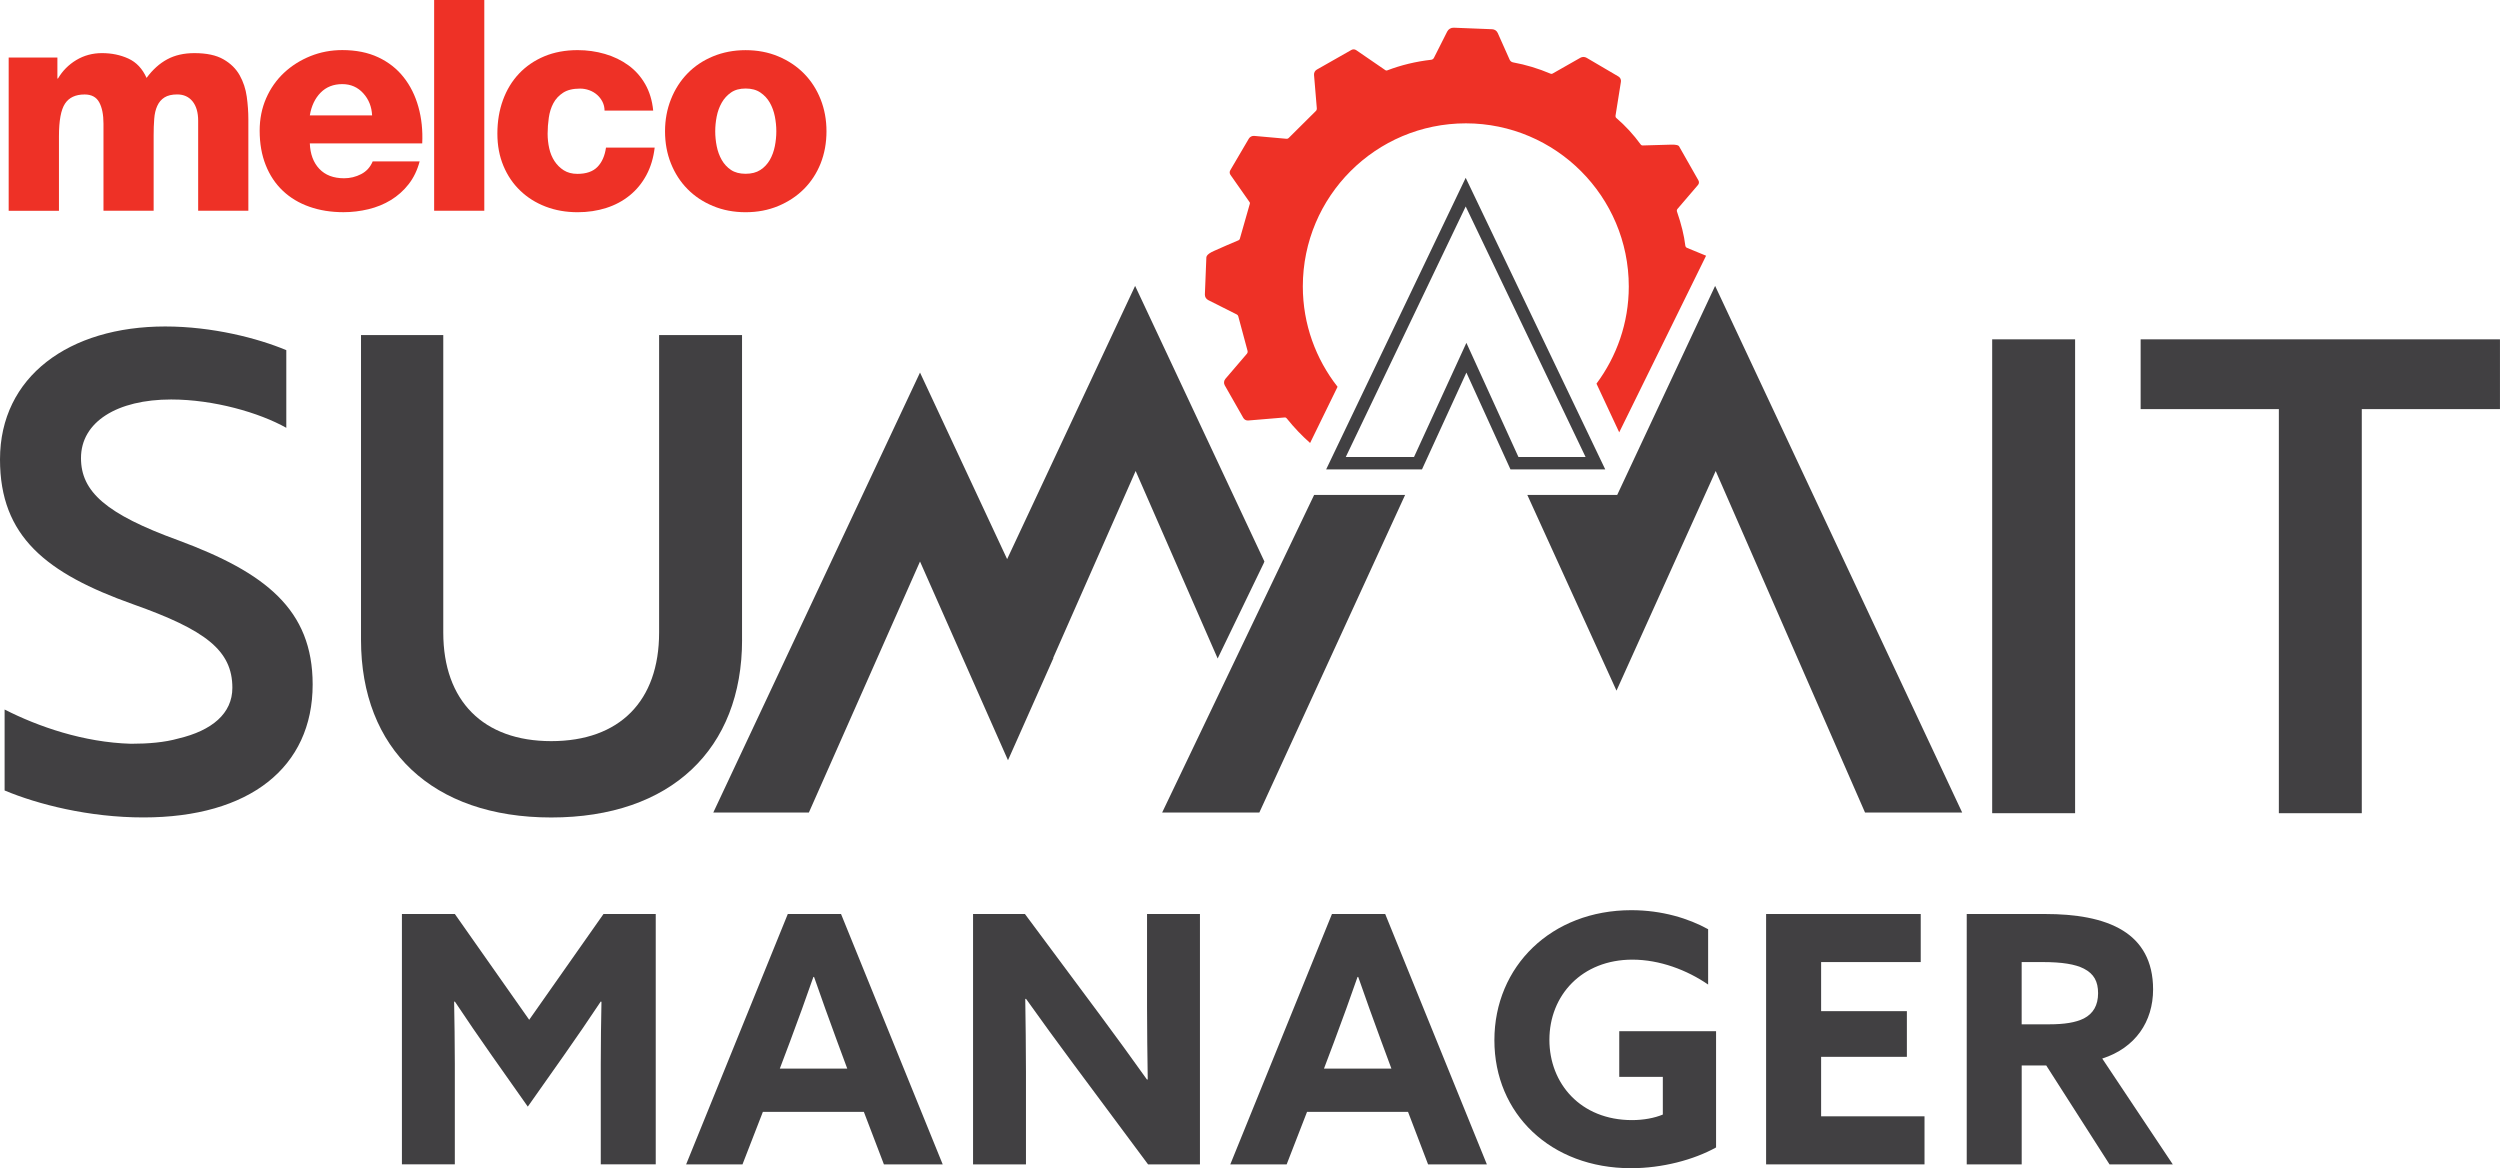 <?xml version="1.0" encoding="utf-8"?>
<!-- Generator: Adobe Illustrator 29.7.1, SVG Export Plug-In . SVG Version: 9.03 Build 0)  -->
<svg version="1.0" id="Layer_1" xmlns="http://www.w3.org/2000/svg" xmlns:xlink="http://www.w3.org/1999/xlink" x="0px" y="0px"
	 viewBox="0 0 608.09 284.15" enable-background="new 0 0 608.09 284.15" xml:space="preserve">
<path fill="#EE3126" d="M396.18,69.69c0,8.87-2.95,17.03-7.86,23.63l5.53,11.84l21.13-42.96l-4.68-1.93
	c-0.21-0.11-0.34-0.31-0.37-0.53c-0.29-2.43-0.96-5.19-2.03-8.28c-0.07-0.22-0.03-0.46,0.12-0.64l5-5.84c0.26-0.31,0.3-0.75,0.1-1.1
	l-4.63-8.15c-0.01-0.01-0.01-0.02-0.01-0.02c-0.12-0.38-0.75-0.55-1.89-0.53c-2.65,0.06-4.99,0.12-7.01,0.2
	c-0.2,0.01-0.39-0.08-0.51-0.25c-1.74-2.39-3.72-4.54-5.93-6.44c-0.15-0.13-0.22-0.33-0.19-0.53l1.32-8.28
	c0.08-0.51-0.16-1.01-0.6-1.27l-7.75-4.55c-0.47-0.27-1.04-0.28-1.51-0.01l-6.79,3.86c-0.14,0.08-0.31,0.09-0.45,0.02
	c-2.99-1.27-6.04-2.19-9.15-2.76c-0.36-0.07-0.67-0.31-0.82-0.65l-2.9-6.5c-0.24-0.54-0.76-0.89-1.35-0.91l-9.34-0.37
	c-0.67-0.03-1.3,0.34-1.6,0.94l-3.22,6.38c-0.13,0.27-0.39,0.45-0.68,0.48c-3.75,0.43-7.32,1.29-10.71,2.59
	c-0.14,0.05-0.29,0.03-0.41-0.05l-7.11-4.88c-0.35-0.24-0.81-0.26-1.17-0.05l-8.41,4.78c-0.46,0.26-0.72,0.76-0.68,1.29l0.68,8.16
	c0.02,0.22-0.06,0.44-0.22,0.6l-6.64,6.6c-0.13,0.13-0.32,0.2-0.5,0.18l-7.87-0.7c-0.54-0.04-1.05,0.22-1.32,0.68l-4.51,7.69
	c-0.2,0.34-0.18,0.77,0.05,1.1l4.66,6.65c0.08,0.11,0.1,0.24,0.06,0.36l-2.44,8.55c-0.05,0.16-0.16,0.29-0.32,0.36
	c-1.73,0.72-3.72,1.58-5.97,2.59c-0.95,0.42-1.54,0.84-1.76,1.25c-0.05,0.09-0.08,0.19-0.09,0.3l-0.36,9.03
	c-0.02,0.58,0.29,1.11,0.81,1.37l6.97,3.51c0.17,0.09,0.29,0.24,0.34,0.43l2.26,8.41c0.06,0.25,0,0.51-0.16,0.7l-5.24,6.12
	c-0.37,0.44-0.43,1.06-0.15,1.56l4.51,7.92c0.24,0.43,0.71,0.68,1.2,0.64l8.87-0.74c0.19-0.02,0.37,0.06,0.49,0.22
	c1.81,2.27,3.72,4.24,5.69,5.99l6.68-13.67c-5.27-6.73-8.45-15.19-8.45-24.41c0-21.91,17.76-39.67,39.67-39.67
	C378.42,30.03,396.18,47.79,396.18,69.69z"/>
<g>
	<path fill="#414042" d="M484.57,197.8V82.54h20.17V197.8H484.57z"/>
</g>
<g>
	<path fill="#414042" d="M180.5,155.62c0,26.57-17.29,43.22-46.42,43.22c-28.97,0-46.27-16.65-46.27-43.22V81.5h20.01v72.36
		c0,16.65,9.76,26.41,26.25,26.41c16.65,0,26.25-9.76,26.25-26.41V81.5h20.17V155.62z"/>
</g>
<g>
	<path fill="#414042" d="M574.47,99.51v98.29H554.3V99.51h-33.62V82.54h87.4v16.97H574.47z"/>
</g>
<g>
	<path fill="#414042" d="M1.12,192.27v-19.69c8.16,4.16,19.21,8,30.74,8.33c4.16,0,8.16-0.32,11.53-1.28
		c8.16-1.92,13.13-6.08,13.13-12.33c0-9.12-6.56-14.09-24.17-20.33C11.21,139.45,0,130.48,0,111.75c0-20.17,16.81-32.34,40.18-32.34
		c11.53,0,22.57,2.88,29.46,5.76v18.89c-6.56-3.68-17.61-6.89-28.01-6.89c-13.13,0-21.93,5.44-21.93,14.25
		c0,8.17,6.08,13.61,23.69,20.01c21.13,7.84,32.66,16.81,32.66,35.06c0,20.17-15.37,32.34-41.14,32.34
		C21.61,198.84,9.13,195.63,1.12,192.27z"/>
</g>
<polygon fill="#414042" points="276.1,69.54 244.97,136 223.78,90.62 173.5,197.63 196.75,197.63 223.78,136.58 245.18,184.92 
	256.22,160.09 256.18,160.01 276.23,114.56 296.18,160.17 307.38,137 307.55,136.58 "/>
<g>
	<path fill="#414042" d="M390.45,114.17H367.4l-10.72-23.54l-10.8,23.54h-23.31l33.94-70.92L390.45,114.17z M369.34,111.16h16.33
		l-29.16-60.94l-29.17,60.94h16.6l12.74-27.77L369.34,111.16z"/>
</g>
<g>
	<polygon fill="#414042" points="319.64,120.39 282.68,197.63 306.32,197.63 341.77,120.39 	"/>
	<polygon fill="#414042" points="417.18,69.54 393.36,120.39 371.5,120.39 382.28,144.05 382.28,144.05 393.19,167.99 
		417.32,114.56 453.64,197.63 477.27,197.63 	"/>
</g>
<g>
	<path fill="#EE3126" d="M2.11,14h11.85v5.1h0.14c1.1-1.87,2.58-3.36,4.45-4.49c1.87-1.12,3.95-1.69,6.25-1.69
		c2.34,0,4.49,0.44,6.43,1.33c1.94,0.89,3.41,2.45,4.42,4.7c1.48-2.01,3.16-3.52,5.02-4.52c1.87-1.01,4.07-1.51,6.61-1.51
		c2.97,0,5.32,0.5,7.07,1.51c1.75,1,3.06,2.3,3.95,3.88c0.88,1.58,1.46,3.31,1.72,5.2c0.26,1.89,0.39,3.72,0.39,5.49v22.26H48.2
		v-21.9c0-2.01-0.46-3.58-1.36-4.7c-0.91-1.12-2.15-1.69-3.73-1.69c-1.29,0-2.32,0.24-3.09,0.72c-0.77,0.48-1.35,1.16-1.76,2.05
		c-0.41,0.88-0.66,1.95-0.75,3.19c-0.1,1.25-0.14,2.61-0.14,4.09v18.23h-12.2V30.08c0-2.2-0.35-3.94-1.04-5.2
		c-0.69-1.27-1.88-1.9-3.55-1.9c-2.2,0-3.79,0.74-4.77,2.23c-0.98,1.48-1.47,4.12-1.47,7.9v18.16H2.11V14z"/>
	<path fill="#EE3126" d="M75.36,34.89c0.1,2.58,0.86,4.64,2.3,6.17c1.44,1.53,3.45,2.3,6.03,2.3c1.48,0,2.87-0.34,4.16-1.01
		c1.29-0.67,2.22-1.7,2.8-3.09h11.42c-0.57,2.15-1.47,4.01-2.69,5.56c-1.22,1.56-2.66,2.83-4.31,3.84
		c-1.65,1.01-3.47,1.75-5.46,2.23c-1.99,0.48-4.01,0.72-6.07,0.72c-3.01,0-5.78-0.44-8.29-1.33c-2.51-0.88-4.67-2.18-6.46-3.88
		c-1.8-1.7-3.18-3.78-4.16-6.25c-0.98-2.46-1.47-5.25-1.47-8.36c0-2.87,0.53-5.5,1.58-7.9c1.05-2.39,2.5-4.45,4.34-6.18
		c1.84-1.72,3.98-3.07,6.42-4.06c2.44-0.98,5.03-1.47,7.75-1.47c3.35,0,6.27,0.59,8.76,1.76c2.49,1.17,4.55,2.79,6.17,4.85
		c1.63,2.06,2.82,4.46,3.59,7.22c0.77,2.75,1.08,5.71,0.93,8.87H75.36z M90.51,28.07c-0.1-2.11-0.81-3.9-2.15-5.38
		c-1.34-1.48-3.04-2.23-5.1-2.23c-2.15,0-3.91,0.69-5.28,2.08c-1.36,1.39-2.24,3.23-2.62,5.53H90.51z"/>
	<path fill="#EE3126" d="M105.6,0h12.2v51.26h-12.2V0z"/>
	<path fill="#EE3126" d="M147.05,26.92c0-0.76-0.17-1.48-0.5-2.15c-0.34-0.67-0.78-1.24-1.33-1.72c-0.55-0.48-1.18-0.85-1.9-1.11
		c-0.72-0.26-1.46-0.39-2.22-0.39c-1.72,0-3.1,0.33-4.13,1c-1.03,0.67-1.82,1.52-2.37,2.55c-0.55,1.03-0.92,2.2-1.11,3.52
		c-0.19,1.32-0.29,2.62-0.29,3.91c0,1.2,0.13,2.38,0.39,3.55c0.26,1.17,0.69,2.21,1.29,3.12c0.6,0.91,1.35,1.65,2.26,2.23
		c0.91,0.57,2.01,0.86,3.3,0.86c2.15,0,3.78-0.56,4.88-1.69c1.1-1.12,1.79-2.69,2.08-4.7h11.84c-0.29,2.49-0.96,4.72-2.01,6.68
		c-1.05,1.96-2.41,3.61-4.06,4.95c-1.65,1.34-3.55,2.36-5.71,3.05c-2.15,0.69-4.48,1.04-6.96,1.04c-2.82,0-5.42-0.46-7.79-1.37
		c-2.37-0.91-4.43-2.2-6.17-3.88c-1.75-1.67-3.11-3.68-4.09-6.03c-0.98-2.35-1.47-4.95-1.47-7.83c0-2.97,0.45-5.69,1.36-8.18
		c0.91-2.49,2.21-4.63,3.91-6.43c1.7-1.79,3.74-3.19,6.14-4.2c2.39-1,5.1-1.51,8.11-1.51c2.3,0,4.51,0.31,6.64,0.93
		c2.13,0.62,4.03,1.54,5.71,2.76c1.68,1.22,3.04,2.75,4.09,4.59c1.05,1.84,1.7,3.98,1.94,6.43H147.05z"/>
	<path fill="#EE3126" d="M161.76,31.94c0-2.78,0.48-5.37,1.44-7.79c0.96-2.42,2.3-4.51,4.02-6.28c1.72-1.77,3.79-3.16,6.21-4.16
		c2.42-1,5.06-1.51,7.93-1.51c2.87,0,5.52,0.5,7.93,1.51c2.42,1.01,4.5,2.39,6.25,4.16c1.75,1.77,3.1,3.86,4.06,6.28
		c0.96,2.42,1.43,5.01,1.43,7.79c0,2.82-0.48,5.43-1.43,7.83c-0.96,2.39-2.31,4.46-4.06,6.21c-1.75,1.75-3.83,3.12-6.25,4.13
		c-2.42,1.01-5.06,1.51-7.93,1.51c-2.87,0-5.52-0.5-7.93-1.51c-2.42-1-4.49-2.38-6.21-4.13c-1.72-1.74-3.06-3.82-4.02-6.21
		C162.24,37.38,161.76,34.77,161.76,31.94z M173.97,31.94c0,1.2,0.12,2.4,0.36,3.62c0.24,1.22,0.65,2.33,1.22,3.34
		c0.58,1.01,1.33,1.82,2.26,2.44c0.93,0.62,2.12,0.93,3.55,0.93c1.44,0,2.63-0.31,3.59-0.93c0.96-0.62,1.72-1.44,2.3-2.44
		c0.57-1.01,0.98-2.12,1.22-3.34c0.24-1.22,0.36-2.43,0.36-3.62c0-1.2-0.12-2.41-0.36-3.62c-0.24-1.22-0.65-2.33-1.22-3.34
		c-0.57-1-1.34-1.83-2.3-2.48c-0.96-0.65-2.15-0.97-3.59-0.97c-1.43,0-2.62,0.32-3.55,0.97c-0.93,0.65-1.69,1.47-2.26,2.48
		c-0.57,1.01-0.98,2.12-1.22,3.34C174.09,29.54,173.97,30.75,173.97,31.94z"/>
</g>
<g>
	<path fill="#414042" d="M119.55,256.64c-3.03-4.29-6.06-8.75-8.92-13.04l-0.17,0.08c0.08,4.38,0.17,10.09,0.17,15.14v24.39H97.76
		v-60.9h12.87l18.09,25.74l18.08-25.74h12.7v60.9h-13.37v-24.39c0-5.05,0.08-10.77,0.17-15.14l-0.17-0.08
		c-2.86,4.29-5.89,8.75-8.92,13.04l-8.83,12.53L119.55,256.64z"/>
	<path fill="#414042" d="M191.62,222.32h12.95l24.73,60.9H215l-4.88-12.78h-24.56l-4.96,12.78h-13.71L191.62,222.32z M189.68,259.92
		h16.4l-2.52-6.81c-1.77-4.8-3.95-10.85-5.55-15.48h-0.17c-1.6,4.63-3.79,10.68-5.72,15.82L189.68,259.92z"/>
	<path fill="#414042" d="M260.99,258.66c-3.95-5.3-7.65-10.43-11.44-15.73l-0.17,0.08c0.08,5.81,0.17,11.69,0.17,17.58v22.63h-12.87
		v-60.9h12.62l18.26,24.56c3.95,5.3,7.65,10.43,11.44,15.73l0.17-0.08c-0.08-5.81-0.17-11.69-0.17-17.58v-22.63h12.87v60.9h-12.62
		L260.99,258.66z"/>
	<path fill="#414042" d="M323.98,222.32h12.95l24.73,60.9h-14.3l-4.88-12.78h-24.56l-4.96,12.78h-13.71L323.98,222.32z
		 M322.04,259.92h16.4l-2.52-6.81c-1.77-4.8-3.95-10.85-5.55-15.48h-0.17c-1.6,4.63-3.79,10.68-5.72,15.82L322.04,259.92z"/>
	<path fill="#414042" d="M417.41,279.1c-5.47,3.03-13.12,5.05-20.69,5.05c-19.52,0-33.23-13.21-33.23-31.13
		c0-18,13.88-31.63,33.31-31.63c7.49,0,13.96,2.02,18.68,4.63v13.46c-5.13-3.53-11.78-6.06-18.42-6.06
		c-12.28,0-20.19,8.66-20.19,19.51c0,10.6,7.57,19.52,20.1,19.52c2.77,0,5.47-0.5,7.49-1.35v-9.17h-10.6v-11.11h23.55V279.1z"/>
	<path fill="#414042" d="M429.59,222.32h37.6v11.69h-24.23v11.94h20.86v11.11h-20.86v14.47h25.15v11.69h-38.53V222.32z"/>
	<path fill="#414042" d="M478.37,222.32h19.09c7.24,0,14.05,1.01,18.93,4.04c4.46,2.77,7.32,7.32,7.32,14.3
		c0,7.82-4.29,14.22-12.37,16.82l17.16,25.74h-15.39l-15.39-24.06h-5.97v24.06h-13.37V222.32z M498.47,249.15
		c3.62,0,6.39-0.42,8.41-1.43c2.27-1.18,3.45-3.2,3.45-6.14c0-2.86-1.01-4.71-3.45-5.97c-2.11-1.09-5.38-1.6-10.01-1.6h-5.13v15.14
		H498.47z"/>
</g>
</svg>
